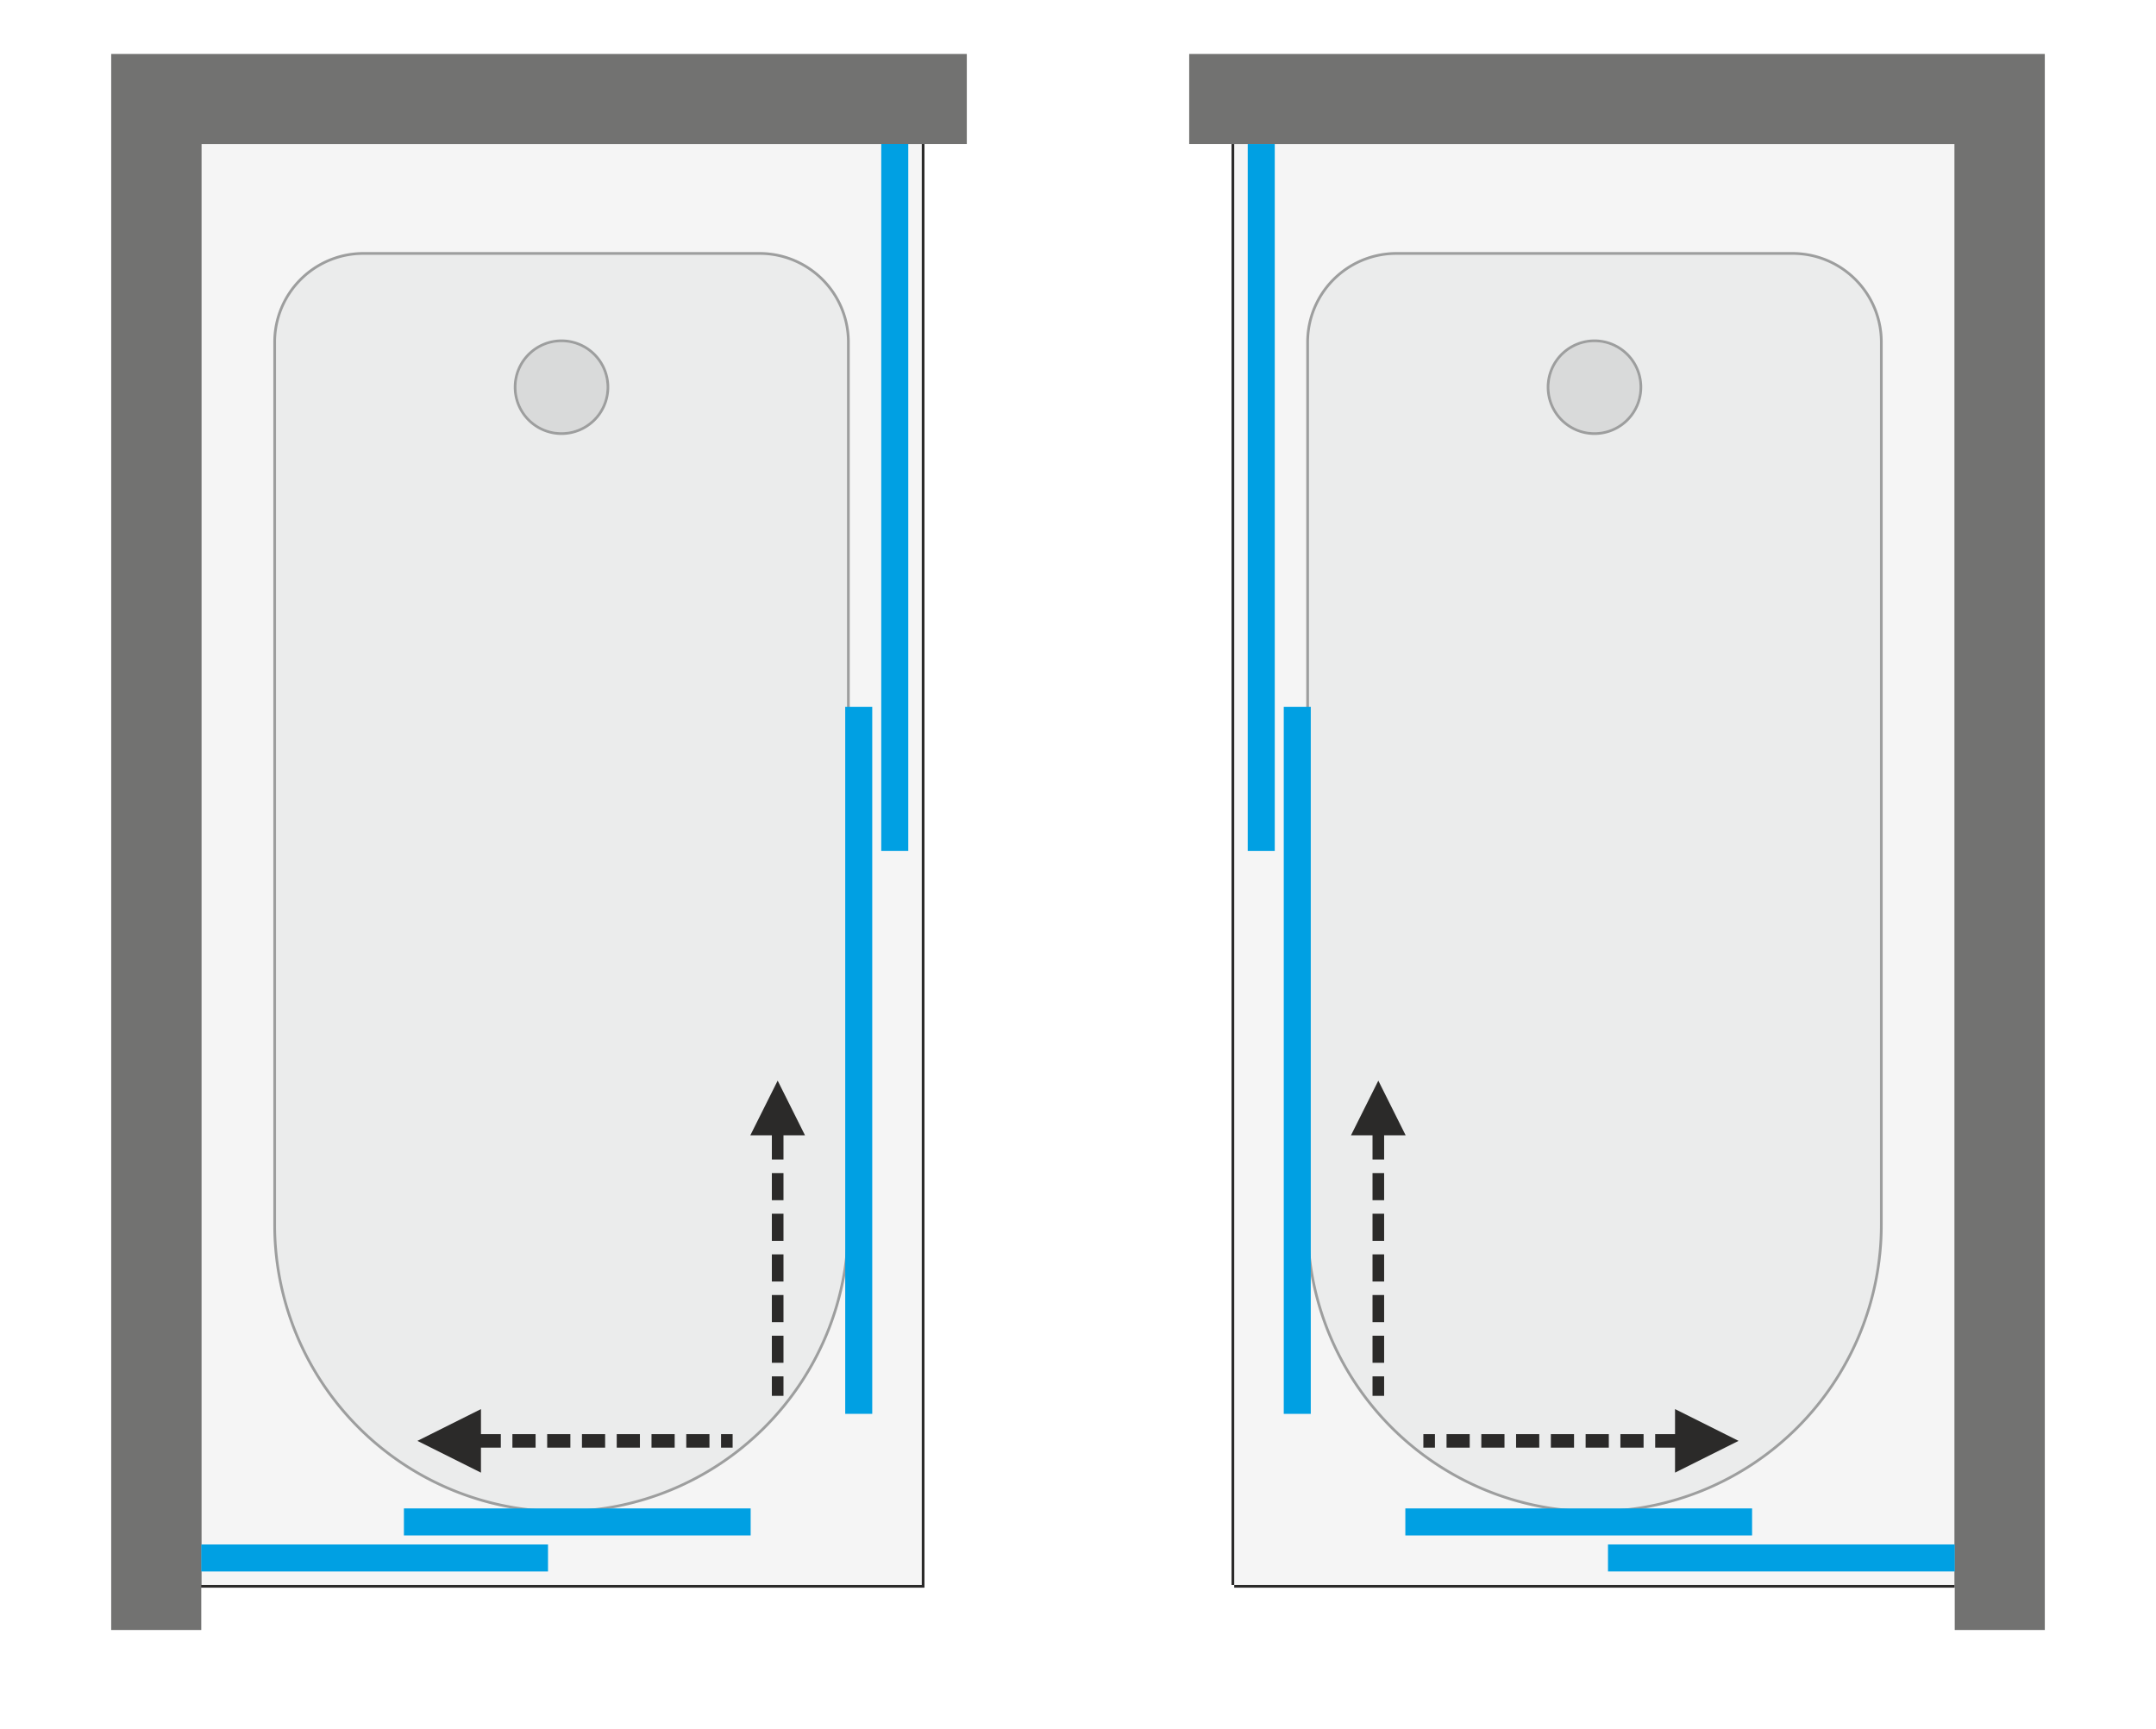 <svg xmlns="http://www.w3.org/2000/svg" xmlns:v="https://vecta.io/nano" width="2000" height="1604" viewBox="0 0 2000 1603.85" fill-rule="evenodd"><style><![CDATA[.J{fill-rule:nonzero}.K{fill:#2b2a29}.L{fill:#9d9e9e}]]></style><path d="M0 0h2000v1603.85H0z" fill="#fff"></path><path d="M855.08 133.55v1336.76H186.7V133.55z" fill="#f5f5f5" class="J"></path><path d="M857.58 133.55v1336.76 2.5h-2.5H186.7h-2.51v-2.5V133.55v-2.51h2.51 668.38 2.5v2.51zm-2.5 0v1336.76H186.7V133.55h668.38z" class="K"></path><path d="M788.24 1136.12a267.38 267.38 0 0 1-78.3 189.04 267.37 267.37 0 0 1-189.05 78.31c-70.91 0-138.91-28.17-189.05-78.3-50.14-50.14-78.3-118.15-78.3-189.05V317.35c0-22.16 8.8-43.41 24.47-59.07 15.66-15.67 36.91-24.48 59.07-24.48h367.61a83.59 83.59 0 0 1 59.08 24.47c15.67 15.67 24.47 36.92 24.47 59.08v818.77z" fill="#ebecec" class="J"></path><path d="M788.24 1136.12a267.38 267.38 0 0 1-78.3 189.04 267.37 267.37 0 0 1-189.05 78.31c-70.91 0-138.91-28.17-189.05-78.3-50.14-50.14-78.3-118.15-78.3-189.05V317.35c0-22.16 8.8-43.41 24.47-59.07 15.66-15.67 36.91-24.48 59.07-24.48h367.61a83.59 83.59 0 0 1 59.08 24.47c15.67 15.67 24.47 36.92 24.47 59.08v818.77zm-22.66 101.36a264.87 264.87 0 0 0 20.15-101.36V317.35c0-10.76-2.13-21.29-6.16-31.02A81.12 81.12 0 0 0 762 260.05a81.03 81.03 0 0 0-26.29-17.58c-9.73-4.03-20.26-6.16-31.02-6.16H337.08c-10.76 0-21.29 2.13-31.02 6.16a80.99 80.99 0 0 0-26.28 17.58c-7.61 7.6-13.55 16.55-17.58 26.28s-6.16 20.26-6.16 31.02v818.77a264.84 264.84 0 0 0 20.16 101.36c13.17 31.81 32.57 61.07 57.42 85.91 24.84 24.85 54.1 44.24 85.91 57.42 31.82 13.18 66.22 20.15 101.36 20.15 35.13 0 69.54-6.97 101.36-20.15 31.81-13.18 61.07-32.58 85.92-57.42 24.84-24.85 44.23-54.1 57.41-85.91z" class="L"></path><path d="M562.66 359.12c0-11.09-4.39-21.69-12.23-29.53-7.85-7.85-18.45-12.24-29.54-12.24-11.1 0-21.69 4.39-29.54 12.24-7.85 7.84-12.24 18.44-12.24 29.53a41.69 41.69 0 0 0 41.78 41.78c11.09 0 21.69-4.39 29.54-12.24a41.72 41.72 0 0 0 12.23-29.54z" fill="#d9dada" class="J"></path><path d="M562.66 359.12c0-11.09-4.39-21.69-12.23-29.53-7.85-7.85-18.45-12.24-29.54-12.24-11.1 0-21.69 4.39-29.54 12.24-7.85 7.84-12.24 18.44-12.24 29.53a41.69 41.69 0 0 0 41.78 41.78c11.09 0 21.69-4.39 29.54-12.24a41.72 41.72 0 0 0 12.23-29.54zm-.86-16.93c2.2 5.32 3.37 11.07 3.37 16.93 0 5.87-1.17 11.62-3.37 16.94-2.21 5.34-5.45 10.23-9.6 14.38-4.15 4.14-9.04 7.39-14.38 9.59-5.32 2.21-11.07 3.38-16.93 3.38-5.87 0-11.62-1.17-16.94-3.38a44.2 44.2 0 0 1-14.37-9.6h0a44.2 44.2 0 0 1-9.6-14.37 44.14 44.14 0 0 1-3.37-16.94c0-5.86 1.16-11.61 3.37-16.93 2.21-5.34 5.45-10.23 9.6-14.38a44.17 44.17 0 0 1 14.37-9.59 44.14 44.14 0 0 1 16.94-3.37c5.86 0 11.61 1.16 16.94 3.37s10.22 5.45 14.37 9.6c4.15 4.14 7.39 9.03 9.6 14.37z" class="L"></path><g class="J"><path d="M186.7 1512.08V133.55h710.15V50h-793.7v1462.08z" fill="#727271"></path><path d="M721.4 1002.44l25.34 50.7h-50.7l25.36-50.7zm5.39 73.19h-10.78v-25.14h10.78v25.14zm0 37.71h-10.78v-25.14h10.78v25.14zm0 37.71h-10.78v-25.14h10.78v25.14zm0 37.72h-10.78v-25.15h10.78v25.15zm0 37.71h-10.78v-25.14h10.78v25.14zm0 37.71h-10.78v-25.14h10.78v25.14zm-10.78 30.67v-18.1h10.78v18.1h-10.78zm-328.8 41.77l58.95-29.46v58.94l-58.95-29.48zm77.37-6.27v12.54h-21.51v-12.54h21.51zm32.26 0v12.54h-21.51v-12.54h21.51zm32.26 0v12.54h-21.51v-12.54h21.51zm32.25 0v12.54h-21.5v-12.54h21.5zm32.26 0v12.54h-21.5v-12.54h21.5zm32.26 0v12.54h-21.5v-12.54h21.5zm32.26 0v12.54h-21.51v-12.54h21.51zm21.5 12.54h-10.75v-12.54h10.75v12.54z" class="K"></path><path d="M809.13 655.72v655.85h-25.07V655.72zm-112.79 768.64H374.68v-25.07h321.66zM842.55 133.55v655.84h-25.07V133.55zM508.36 1457.77H186.7v-25.06h321.66z" fill="#00a0e3"></path><path d="M1144.92 133.55v1336.76h668.38V133.55z" fill="#f5f5f5"></path></g><path d="M1142.41 133.55v1336.76h2.51 668.38 2.5V133.55h-2.5-668.38-2.51zm2.51 1336.76v2.5h668.38v-2.5V133.55v-2.51h-668.38v2.51 1336.76z" class="K"></path><path d="M1211.76 1136.12a267.34 267.34 0 0 0 78.3 189.04c50.14 50.14 118.14 78.31 189.05 78.31a267.38 267.38 0 0 0 189.04-78.3 267.37 267.37 0 0 0 78.31-189.05V317.35c0-22.16-8.8-43.41-24.47-59.07-15.67-15.67-36.92-24.48-59.08-24.48h-367.6a83.59 83.59 0 0 0-59.08 24.47c-15.67 15.67-24.47 36.92-24.47 59.08v818.77z" fill="#ebecec" class="J"></path><path d="M1211.76 1136.12a267.34 267.34 0 0 0 78.3 189.04c50.14 50.14 118.14 78.31 189.05 78.31a267.38 267.38 0 0 0 189.04-78.3 267.37 267.37 0 0 0 78.31-189.05V317.35c0-22.16-8.8-43.41-24.47-59.07-15.67-15.67-36.92-24.48-59.08-24.48h-367.6a83.59 83.59 0 0 0-59.08 24.47c-15.67 15.67-24.47 36.92-24.47 59.08v818.77zm22.66 101.36c-13.18-31.83-20.16-66.23-20.16-101.36V317.35c0-10.76 2.14-21.29 6.17-31.02a80.8 80.8 0 0 1 17.57-26.28c7.61-7.61 16.56-13.55 26.28-17.58a81.06 81.06 0 0 1 31.03-6.16h367.6c10.76 0 21.3 2.13 31.03 6.16 9.72 4.03 18.67 9.97 26.28 17.58 7.61 7.6 13.54 16.55 17.57 26.28s6.16 20.26 6.16 31.02v818.77c0 35.13-6.97 69.54-20.15 101.36-13.18 31.81-32.58 61.07-57.42 85.91-24.84 24.85-54.1 44.24-85.91 57.42-31.82 13.18-66.23 20.15-101.36 20.15-35.14 0-69.54-6.97-101.36-20.15a264.81 264.81 0 0 1-85.92-57.42c-24.84-24.85-44.24-54.1-57.41-85.91z" class="L"></path><path d="M1437.33 359.12c0-11.09 4.4-21.69 12.24-29.53 7.85-7.85 18.44-12.24 29.54-12.24 11.09 0 21.69 4.39 29.54 12.24 7.84 7.84 12.23 18.44 12.23 29.53a41.72 41.72 0 0 1-12.23 29.54c-7.85 7.85-18.45 12.24-29.54 12.24-11.1 0-21.69-4.39-29.54-12.24a41.73 41.73 0 0 1-12.24-29.54z" fill="#d9dada" class="J"></path><path d="M1438.2 342.19c-2.21 5.32-3.37 11.07-3.37 16.93a44.14 44.14 0 0 0 3.37 16.94c2.21 5.34 5.45 10.23 9.6 14.38 4.15 4.14 9.04 7.39 14.37 9.59 5.33 2.21 11.07 3.38 16.94 3.38 5.86 0 11.61-1.17 16.94-3.38s10.22-5.45 14.37-9.6l-1.77-1.77c-7.85 7.85-18.45 12.24-29.54 12.24-11.1 0-21.69-4.39-29.54-12.24a41.73 41.73 0 0 1-12.24-29.54c0-11.09 4.4-21.69 12.24-29.53 7.85-7.85 18.44-12.24 29.54-12.24 11.09 0 21.69 4.39 29.54 12.24 7.84 7.84 12.23 18.44 12.23 29.53a41.72 41.72 0 0 1-12.23 29.54l1.77 1.77a44.36 44.36 0 0 0 9.6-14.37c2.2-5.32 3.37-11.07 3.37-16.94 0-5.86-1.17-11.61-3.37-16.93-2.21-5.34-5.45-10.23-9.6-14.38-4.15-4.14-9.04-7.39-14.37-9.59-5.33-2.21-11.08-3.37-16.94-3.37-5.87 0-11.61 1.16-16.94 3.37s-10.22 5.45-14.37 9.6c-4.15 4.14-7.39 9.03-9.6 14.37z" class="L"></path><g class="J"><path d="M1813.3 1512.08V133.55h-710.15V50h793.7v1462.08z" fill="#727271"></path><path d="M1278.59 1002.44l25.35 50.7h-50.7l25.35-50.7zm-5.38 73.19v-25.14h10.77v25.14h-10.77zm0 37.71v-25.14h10.77v25.14h-10.77zm0 37.71v-25.14h10.77v25.14h-10.77zm0 37.72v-25.15h10.77v25.15h-10.77zm0 37.71v-25.14h10.77v25.14h-10.77zm0 37.71v-25.14h10.77v25.14h-10.77zm10.77 30.67h-10.77v-18.1h10.77v18.1zm328.81 41.77l-58.95 29.46v-58.94l58.95 29.48zm-77.37-6.27h21.5v12.54h-21.5v-12.54zm-32.26 0h21.5v12.54h-21.5v-12.54zm-32.26 0h21.51v12.54h-21.51v-12.54zm-32.26 0h21.51v12.54h-21.51v-12.54zm-32.26 0h21.51v12.54h-21.51v-12.54zm-32.25 0h21.5v12.54h-21.5v-12.54zm-32.26 0h21.5v12.54h-21.5v-12.54zm-21.5 12.54v-12.54h10.74v12.54h-10.74z" class="K"></path><path d="M1190.87 655.72h25.06v655.85h-25.06zm112.79 768.64v-25.07h321.66v25.07zM1157.45 133.55h25.07v655.84h-25.07zm334.19 1324.22v-25.06h321.66v25.06z" fill="#00a0e3"></path></g></svg>